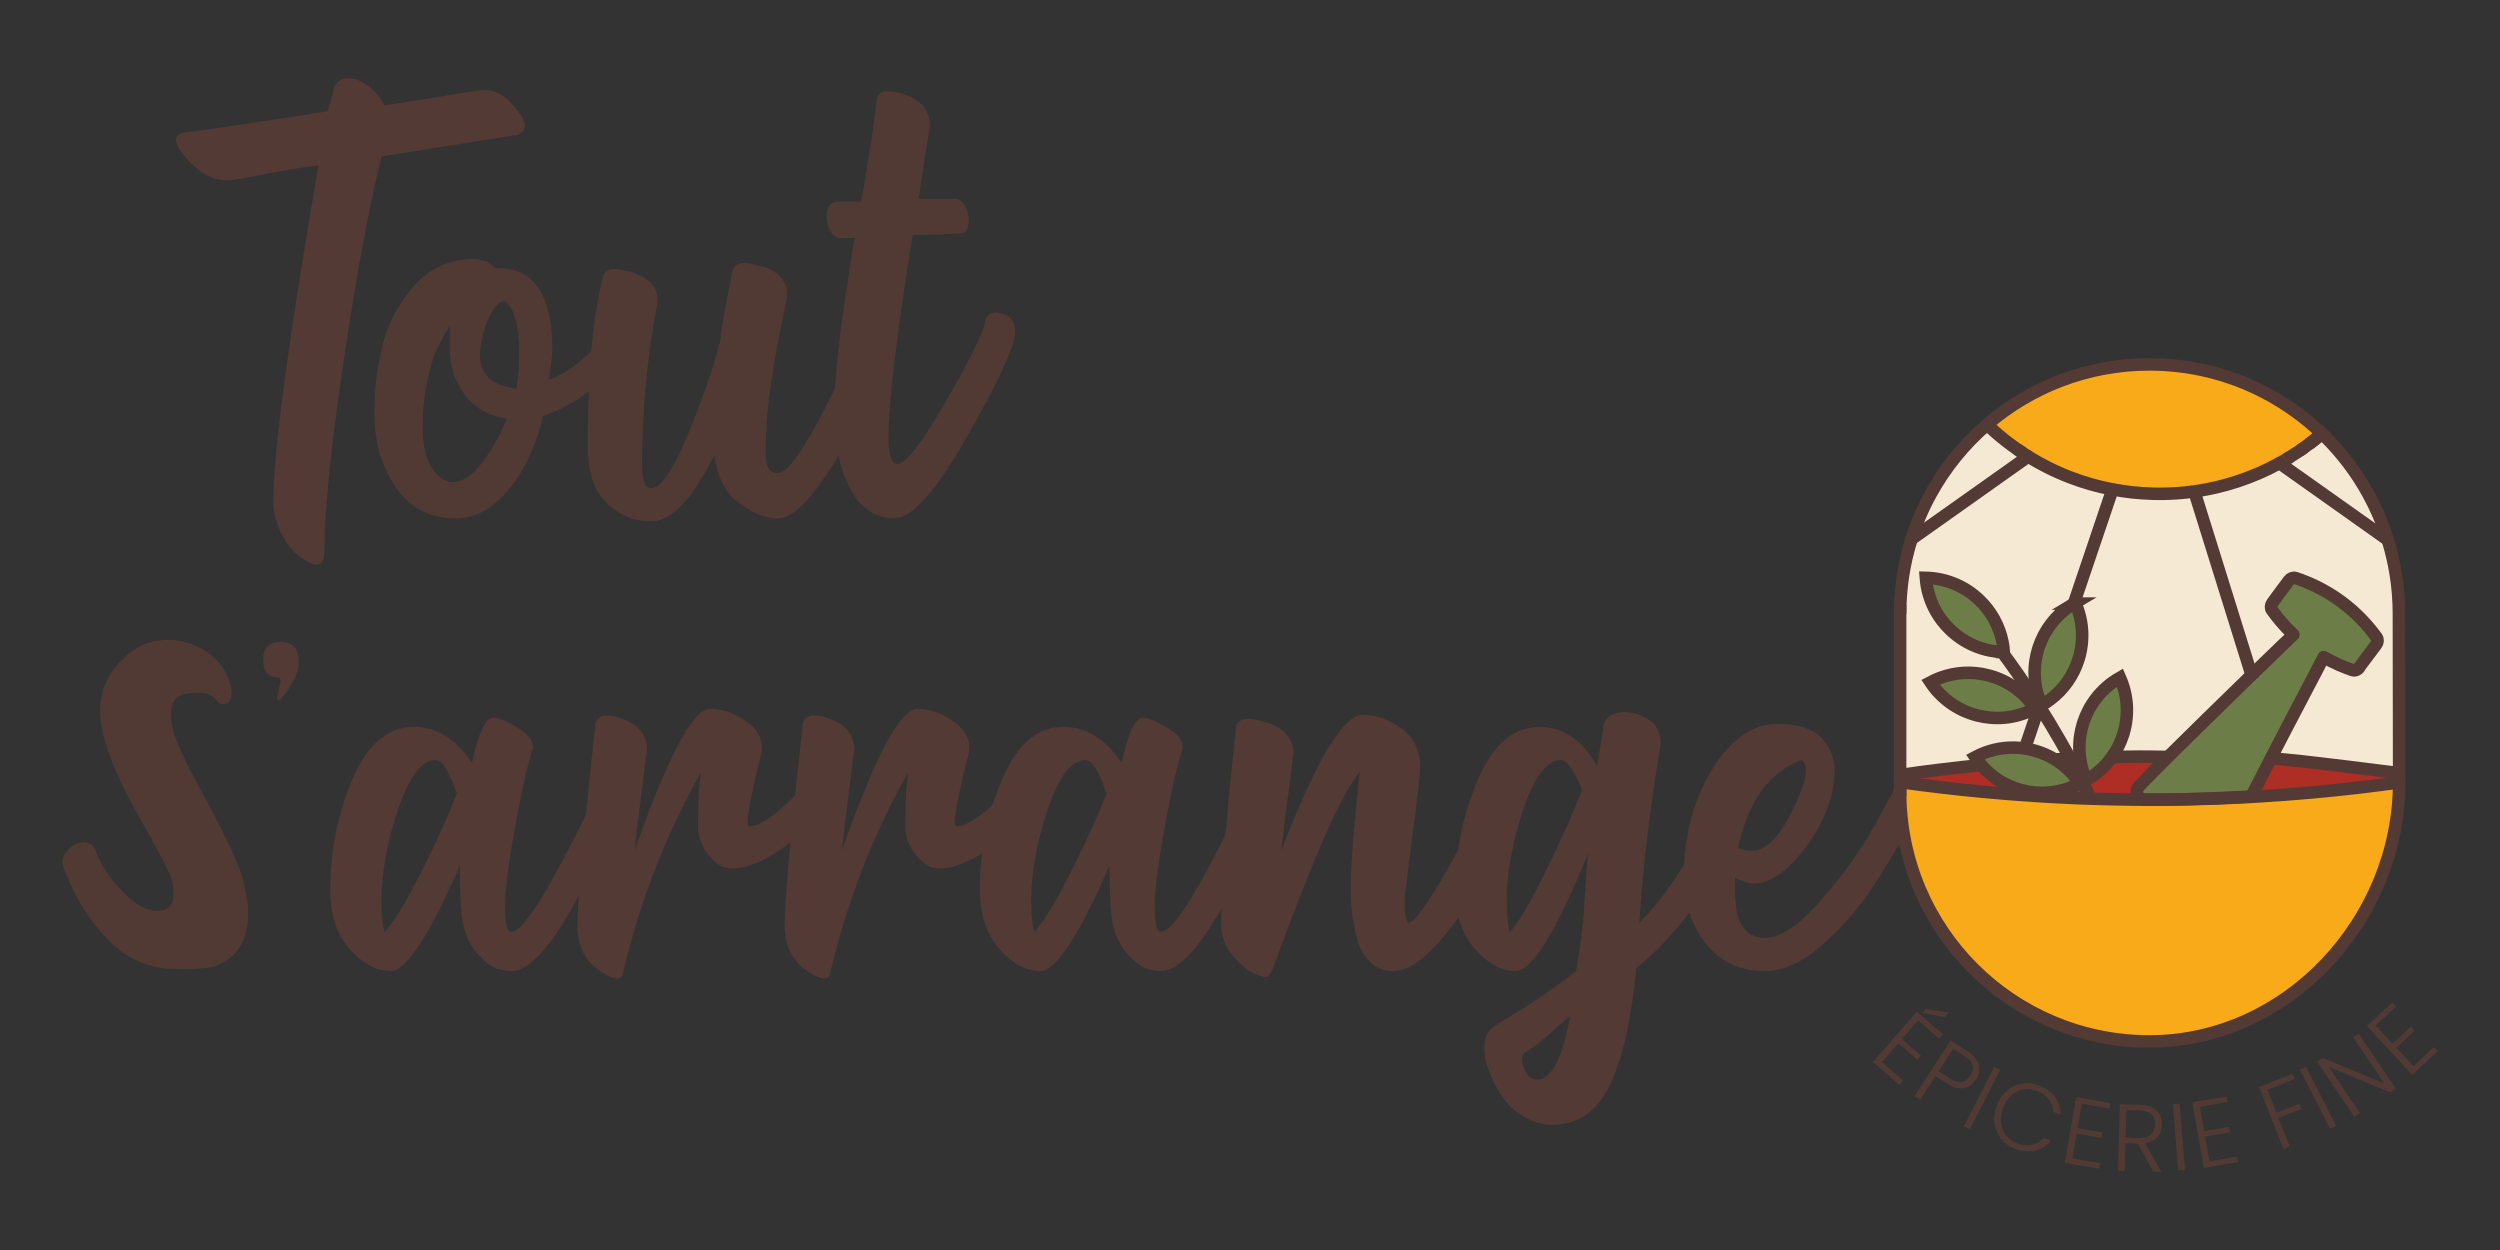<svg viewBox="0 0 1600 800" height="800" width="1600" xmlns="http://www.w3.org/2000/svg" id="Horizontal_couleur"><rect x="0" y="0" width="1600" height="800" fill="#333333" stroke="none"/><defs><style>.cls-1{fill:#533a34;}.cls-1,.cls-2,.cls-3,.cls-4,.cls-5,.cls-6{stroke-width:0px;}.cls-2{fill:#6c7d47;}.cls-3{fill:#f8aa19;}.cls-7{stroke-miterlimit:10;}.cls-7,.cls-8{fill:none;stroke:#533a34;stroke-width:8px;}.cls-8{stroke-linecap:round;stroke-linejoin:round;}.cls-9{opacity:.99;}.cls-4{fill:#523a34;}.cls-5{fill:#ae2d24;}.cls-6{fill:#f6e9d4;}</style></defs><path d="M347.7,266.149c-4.821,19.62-12.299,35.454-22.429,47.515-10.13,12.057-21.309,18.088-33.527,18.088-16.399,0-29.181-6.587-38.348-19.777-9.167-13.182-13.746-29.101-13.746-47.757,0-15.753,1.855-30.633,5.547-44.621,3.692-13.988,10.529-26.448,20.502-37.385,9.96-10.928,22.506-16.399,37.622-16.399,5.144,0,9.651,1.927,13.508,5.789h1.931c23.151,0,34.728,17.362,34.728,52.094,0,2.58-.323,5.954-.963,10.13-.649,4.184-.963,7.236-.963,9.167,8.356-2.894,17.281-8.925,26.771-18.092,9.481-9.163,15.834-17.281,19.055-24.36,2.245-3.535,4.74-4.982,7.478-4.342,2.729.649,5.063,2.495,6.994,5.551,1.927,3.06,2.245,5.869.963,8.441-4.184,9.646-12.706,20.26-25.565,31.834-12.868,11.577-26.049,19.62-39.558,24.122ZM324.549,268.076c-11.904-1.927-20.986-7.151-27.254-15.677-6.273-8.518-9.409-18.088-9.409-28.702v-15.435c-3.858,6.752-6.676,11.9-8.441,15.435-1.77,3.544-3.701,9.973-5.789,19.297-2.096,9.332-3.136,19.62-3.136,30.87,0,11.263,2.007,19.862,6.031,25.807,4.019,5.954,8.441,8.925,13.266,8.925,5.789,0,11.734-3.777,17.846-11.336,6.107-7.554,11.739-17.281,16.887-29.185ZM322.618,192.827c-3.544,0-6.994,4.023-10.372,12.057-3.378,8.042-5.063,15.605-5.063,22.675,0,12.222,7.715,19.293,23.155,21.224,1.277-5.139,1.927-13.508,1.927-25.086,0-6.103-.564-11.577-1.689-16.399-1.129-4.825-2.411-8.441-3.858-10.856-1.447-2.411-2.818-3.616-4.1-3.616Z" class="cls-4"></path><path d="M571.04,214.051c-1.286,12.541-11.017,35.297-29.181,68.255-18.172,32.971-32.886,49.446-44.141,49.446-7.715,0-16-3.293-24.84-9.888-8.849-6.587-14.073-16.802-15.677-30.633-14.158,28.303-27.662,42.452-40.521,42.452-10.614,0-20.019-3.862-28.222-11.577-8.199-7.72-12.299-19.938-12.299-36.663,0-46.305,3.213-82.319,9.646-108.05.968-5.144,6.273-6.43,15.919-3.862,10.928,2.58,17.201,7.72,18.813,15.435.318,1.931.318,3.862,0,5.789-6.438,34.418-9.646,68.501-9.646,102.266,0,10.296,1.927,15.435,5.789,15.435,6.103,0,13.746-10.928,22.913-32.801,9.163-21.865,16.318-42.448,21.466-61.745.641-7.07,2.088-16.157,4.342-27.254,2.245-11.094,3.374-16.797,3.374-17.124.968-5.139,6.273-6.43,15.919-3.858,10.932,2.576,17.201,7.72,18.813,15.435.318,1.931.318,3.858,0,5.789-.645,3.217-1.855,9.167-3.616,17.85-1.774,8.683-3.06,15.435-3.858,20.26-.811,4.821-1.774,11.017-2.894,18.571-1.133,7.558-1.931,14.875-2.415,21.945-.48,7.079-.721,14.315-.721,21.708,0,7.72,2.568,11.577,7.715,11.577,6.107,0,16.318-14.064,30.633-42.206,14.306-28.137,22.107-46.229,23.397-54.271.963-5.462,4.342-7.393,10.13-5.789,6.43,1.613,9.481,5.632,9.163,12.061v1.447Z" class="cls-4"></path><path d="M630.366,206.331c.968-5.462,4.342-7.393,10.13-5.789,6.43,1.613,9.485,5.632,9.167,12.061v1.447c-1.613,10.614-12.142,32.886-31.596,66.808-19.463,33.934-34.656,50.893-45.584,50.893-12.227,0-21.708-6.43-28.46-19.297-6.756-12.855-10.13-28.939-10.13-48.236,0-22.506,4.342-59.814,13.025-111.912h-9.167c-2.894,0-5.233-1.931-6.994-5.789-1.765-3.858-2.173-7.72-1.205-11.577.963-3.858,2.894-5.789,5.789-5.789h15.919c6.425-38.59,9.646-60.455,9.646-65.603.963-5.139,6.103-6.43,15.435-3.858,10.614,2.89,16.717,8.365,18.329,16.399.641,1.613.802,3.217.484,4.825-2.254,12.863-4.664,28.303-7.236,46.305h23.155c2.894,0,5.224,1.855,6.994,5.551,1.765,3.701,2.33,7.401,1.689,11.094-.649,3.701-2.254,5.547-4.825,5.547-.323,0-2.012.085-5.063.242-3.06.166-6.994.323-11.819.484-4.825.166-9.489.238-13.988.238-10.296,64.325-15.439,107.414-15.439,129.278,0,11.577,1.931,17.366,5.789,17.366,5.144,0,15.439-13.339,30.875-40.037,15.435-26.69,23.796-43.572,25.082-50.651Z" class="cls-4"></path><path d="M307.759,57.744c8.342-.966,16.046,3.209,23.107,12.518,6.095,7.704,6.574,12.841,1.445,15.403-.962.647-2.092.966-3.369.966-7.704,1.285-35.953,5.776-84.738,13.48-8.027,32.101-16.128,75.827-24.311,131.194-8.187,55.368-12.28,95.733-12.28,121.088,0,8.666-3.533,11.073-10.59,7.221-8.351-4.175-14.769-12.039-19.26-23.59-1.924-5.133-2.886-9.947-2.886-14.446,0-31.45,9.628-103.347,28.883-215.691-8.347.962-17.09,2.334-26.239,4.093-9.145,1.769-16.452,3.127-21.904,4.093-5.461.962-8.666,1.445-9.628,1.445-9.632,0-18.621-4.818-26.964-14.446-7.38-8.342-8.342-13.639-2.89-15.887.966-.315,1.928-.483,2.89-.483,11.556-1.277,41.72-5.776,90.514-13.48,2.567-7.704,3.852-12.194,3.852-13.48,1.277-4.818,4.093-7.38,8.424-7.704,4.335-.315,8.825,1.203,13.48,4.572,4.65,3.369,8.26,7.631,10.835,12.759,7.057-.962,17.888-2.648,32.498-5.055,14.601-2.407,24.311-3.925,29.129-4.572Z" class="cls-1"></path><path d="M404.291,503.797c-23.477,51.78-41.166,85.222-53.062,100.335-9.006,11.577-17.048,17.366-24.118,17.366-2.894,0-6.031-.56-9.405-1.689-3.378-1.125-7.401-4.261-12.061-9.409-4.664-5.139-7.8-11.734-9.405-19.777-1.29-6.43-1.931-18.648-1.931-36.659-19.62,45.028-34.414,67.533-44.379,67.533-9.01,0-17.689-4.66-26.049-13.992-8.365-9.32-12.541-22.022-12.541-38.106,0-24.759,4.74-48.313,14.23-70.67,9.481-22.348,22.586-33.523,39.311-33.523,14.472,0,26.851,7.715,37.147,23.151,4.172-19.293,8.679-28.939,13.504-28.939,3.535,0,9.001,2.254,16.403,6.752,7.393,4.507,10.287,9.332,8.683,14.472-3.221,9.646-6.922,26.049-11.098,49.204-4.18,23.151-6.268,40.203-6.268,51.131,0,10.296,1.282,15.435,3.858,15.435,5.789,0,16.318-14.387,31.596-43.173,15.27-28.774,24.678-48.478,28.218-59.092,1.608-2.894,3.934-4.1,6.998-3.616,3.051.484,5.861,2.169,8.441,5.063,2.568,2.894,3.208,5.632,1.927,8.204ZM292.378,507.655c-.323-.641-.721-1.689-1.205-3.136s-.887-2.568-1.205-3.374c-.323-.802-.806-1.85-1.447-3.136-.649-1.282-1.129-2.33-1.447-3.136-.323-.798-.806-1.689-1.447-2.652-.649-.968-1.205-1.765-1.689-2.415-.484-.637-.963-1.205-1.447-1.685-.484-.484-1.048-.883-1.689-1.21-.645-.314-1.286-.48-1.927-.48-9.01,0-17.052,10.538-24.122,31.596-7.075,21.067-10.61,40.759-10.61,59.092,0,7.715.641,14.153,1.927,19.293,5.466-5.462,13.186-18.007,23.155-37.627,9.965-19.611,17.684-36.659,23.155-51.131Z" class="cls-1"></path><path d="M521.987,492.22c2.894-5.789,6.913-6.107,12.061-.968,4.176,4.511,5.305,8.683,3.374,12.545-3.217,9.006-12.706,19.942-28.46,32.801-15.758,12.868-29.423,19.293-41.001,19.293-4.825,0-9.574-2.809-14.23-8.441-4.668-5.623-6.994-11.815-6.994-18.571,0-16.717.641-28.294,1.927-34.732-22.514,39.88-39.239,82.973-50.167,129.278-.963,3.862-4.991,3.701-12.057-.48-11.263-6.43-16.887-16.56-16.887-30.391,0-16.717,3.862-59.814,11.577-129.278.968-5.139,5.623-6.587,13.992-4.342,10.287,2.894,16.399,8.199,18.329,15.919.641,1.931.798,3.858.48,5.789-4.821,37.627-7.401,58.85-7.715,63.676,21.224-60.459,37.3-90.688,48.236-90.688,8.034,0,15.919,2.818,23.639,8.441,7.715,5.627,10.771,12.464,9.163,20.502-2.576,9.328-4.906,19.378-6.994,30.149-2.096,10.775-2.334,16.157-.721,16.157,5.462,0,13.339-4.74,23.634-14.23,10.287-9.481,16.56-16.959,18.813-22.429Z" class="cls-1"></path><path d="M654.635,492.22c2.894-5.789,6.913-6.107,12.061-.968,4.176,4.511,5.305,8.683,3.374,12.545-3.217,9.006-12.706,19.942-28.46,32.801-15.758,12.868-29.423,19.293-41.001,19.293-4.825,0-9.574-2.809-14.23-8.441-4.668-5.623-6.994-11.815-6.994-18.571,0-16.717.641-28.294,1.927-34.732-22.514,39.88-39.239,82.973-50.167,129.278-.963,3.862-4.991,3.701-12.057-.48-11.263-6.43-16.887-16.56-16.887-30.391,0-16.717,3.862-59.814,11.577-129.278.968-5.139,5.623-6.587,13.992-4.342,10.287,2.894,16.399,8.199,18.329,15.919.641,1.931.798,3.858.48,5.789-4.821,37.627-7.401,58.85-7.715,63.676,21.224-60.459,37.3-90.688,48.236-90.688,8.034,0,15.919,2.818,23.639,8.441,7.715,5.627,10.771,12.464,9.163,20.502-2.576,9.328-4.906,19.378-6.994,30.149-2.096,10.775-2.334,16.157-.721,16.157,5.462,0,13.339-4.74,23.634-14.23,10.287-9.481,16.56-16.959,18.813-22.429Z" class="cls-1"></path><path d="M820.084,503.797c-23.477,51.78-41.166,85.222-53.062,100.335-9.006,11.577-17.048,17.366-24.118,17.366-2.894,0-6.031-.56-9.405-1.689-3.378-1.125-7.401-4.261-12.061-9.409-4.664-5.139-7.8-11.734-9.405-19.777-1.29-6.43-1.931-18.648-1.931-36.659-19.62,45.028-34.414,67.533-44.379,67.533-9.01,0-17.689-4.66-26.049-13.992-8.365-9.32-12.541-22.022-12.541-38.106,0-24.759,4.74-48.313,14.23-70.67,9.481-22.348,22.586-33.523,39.311-33.523,14.472,0,26.851,7.715,37.147,23.151,4.172-19.293,8.679-28.939,13.504-28.939,3.535,0,9.001,2.254,16.403,6.752,7.393,4.507,10.287,9.332,8.683,14.472-3.221,9.646-6.922,26.049-11.098,49.204-4.18,23.151-6.268,40.203-6.268,51.131,0,10.296,1.282,15.435,3.858,15.435,5.789,0,16.318-14.387,31.596-43.173,15.27-28.774,24.678-48.478,28.218-59.092,1.608-2.894,3.934-4.1,6.998-3.616,3.051.484,5.861,2.169,8.441,5.063,2.568,2.894,3.208,5.632,1.927,8.204ZM708.172,507.655c-.323-.641-.721-1.689-1.205-3.136-.484-1.447-.887-2.568-1.205-3.374-.323-.802-.806-1.85-1.447-3.136-.649-1.282-1.129-2.33-1.447-3.136-.323-.798-.806-1.689-1.447-2.652-.649-.968-1.205-1.765-1.689-2.415-.484-.637-.963-1.205-1.447-1.685-.484-.484-1.048-.883-1.689-1.21-.645-.314-1.286-.48-1.927-.48-9.01,0-17.052,10.538-24.122,31.596-7.075,21.067-10.61,40.759-10.61,59.092,0,7.715.641,14.153,1.927,19.293,5.466-5.462,13.186-18.007,23.155-37.627,9.965-19.611,17.684-36.659,23.155-51.131Z" class="cls-1"></path><path d="M974.444,505.724c-1.29,4.825-4.583,13.109-9.893,24.844-5.305,11.743-11.9,24.602-19.777,38.59-7.881,13.988-16.725,26.215-26.529,36.663-9.816,10.453-18.737,15.677-26.775,15.677-6.111,0-11.259-2.245-15.435-6.756-4.184-4.499-6.994-10.368-8.441-17.604-1.447-7.236-2.338-12.783-2.652-16.645-.323-3.858-.484-7.55-.484-11.094,0-15.435,1.931-40.521,5.789-75.253-10.937,12.227-28.944,52.748-54.025,121.563-2.254,6.434-4.184,9.646-5.789,9.646-1.613,0-4.426-.883-8.441-2.652-4.027-1.765-8.441-5.547-13.266-11.336-4.825-5.789-7.236-12.702-7.236-20.744,0-25.722,3.213-67.533,9.646-125.416.968-5.144,6.273-6.43,15.919-3.862,11.577,2.894,18.329,8.369,20.26,16.403.641,1.613.798,3.217.484,4.825-.327,2.894-1.048,8.522-2.173,16.882-1.129,8.365-2.169,16.326-3.136,23.876-.963,7.558-1.77,14.557-2.411,20.986,22.191-57.887,39.558-86.831,52.098-86.831,8.356,0,16.56,2.894,24.602,8.683,8.034,5.789,12.057,13.831,12.057,24.118,0,4.507-1.205,16.004-3.616,34.49-2.415,18.495-4.265,33.209-5.547,44.137-1.29,10.937-.806,18.172,1.447,21.708,3.858,0,12.133-11.17,24.84-33.523,12.702-22.348,22.433-42.694,29.185-61.023,1.931-5.789,5.789-7.72,11.577-5.789,6.752,2.894,9.324,8.042,7.72,15.435Z" class="cls-1"></path><path d="M1120.601,507.655c-4.825,16.403-13.916,35.696-27.254,57.887-13.347,22.187-28.702,40.203-46.068,54.025-1.613,15.435-3.544,28.702-5.789,39.795-2.254,11.098-5.39,21.466-9.405,31.116-4.027,9.646-9.252,16.959-15.677,21.945-6.438,4.982-14.158,7.478-23.155,7.478-6.438,0-12.626-1.855-18.571-5.547-5.954-3.701-10.614-8.199-13.992-13.508-3.374-5.305-6.111-10.852-8.199-16.64-2.096-5.789-2.894-11.094-2.411-15.919.48-4.821,2.003-8.199,4.583-10.13.641-.649,3.051-2.254,7.236-4.821,4.172-2.58,8.356-5.148,12.541-7.72,4.176-2.576,9.481-6.111,15.919-10.614,6.43-4.499,12.541-8.997,18.329-13.504,2.572-15.435,3.858-24.436,3.858-27.013.641-4.176,1.282-11.976,1.931-23.397.641-11.412,1.282-19.696,1.931-24.844-20.587,50.167-36.022,75.253-46.31,75.253-9.01,0-17.689-4.66-26.049-13.992-8.365-9.32-12.541-22.022-12.541-38.106,0-24.759,4.821-48.313,14.472-70.67,9.646-22.348,22.828-33.523,39.553-33.523,14.79,0,27.013,8.365,36.663,25.082,2.568-15.435,3.858-23.796,3.858-25.082.641-5.144,4.1-8.204,10.372-9.167,6.268-.963,12.375.484,18.329,4.342,5.946,3.858,8.598,9.332,7.957,16.403-7.075,43.097-11.577,81.038-13.504,113.839,11.577-11.577,22.671-26.605,33.285-45.1,10.61-18.491,18.164-34.325,22.671-47.515,2.568-8.034,6.43-9.808,11.577-5.309,4.499,4.511,5.789,9.489,3.858,14.956ZM1012.546,505.724c-5.148-12.855-9.646-19.293-13.504-19.293-9.01,0-17.052,10.538-24.122,31.596-7.075,21.067-10.61,40.759-10.61,59.092,0,7.715.641,14.153,1.927,19.293,5.144-5.139,12.702-17.846,22.675-38.106,9.965-20.26,17.846-37.784,23.634-52.582ZM1004.831,650.442c-2.254,1.604-5.309,4.172-9.167,7.715-3.858,3.535-7.401,6.587-10.614,9.167-3.217,2.568-6.268,4.656-9.163,6.268-2.254,1.931-2.415,5.309-.484,10.13,1.931,4.825,4.66,7.236,8.199,7.236,9.324,0,16.403-13.504,21.228-40.517Z" class="cls-1"></path><path d="M1232.984,503.797c-.645,3.217-4.023,10.775-10.126,22.671-6.115,11.9-13.831,25.082-23.155,39.553-9.332,14.472-20.426,27.339-33.285,38.594-12.868,11.259-25.086,16.882-36.663,16.882-16.399,0-29.181-6.031-38.348-18.092-9.167-12.057-13.746-25.964-13.746-41.726,0-26.686,6.026-49.76,18.088-69.218,12.061-19.454,25.964-29.185,41.726-29.185,13.508,0,22.989,3.06,28.46,9.167,5.466,6.111,8.199,12.706,8.199,19.777,0,16.725-5.954,33.124-17.846,49.204-11.9,16.084-23.32,24.118-34.248,24.118-2.58,0-6.438-1.282-11.577-3.862v9.651c0,19.293,6.43,28.944,19.293,28.944,9.324,0,20.502-7.236,33.527-21.708,13.025-14.472,23.876-29.02,32.559-43.657,8.683-14.629,15.919-28.218,21.708-40.763,1.608-2.245,3.692-3.293,6.273-3.132,2.568.166,4.897,1.613,6.994,4.342,2.088,2.733,2.809,5.547,2.169,8.441ZM1112.389,542.387c1.282,1.29,4.503,1.931,9.651,1.931,8.356,0,16.882-8.844,25.565-26.533,8.683-17.684,10.449-28.137,5.305-31.354-20.583,7.715-34.091,26.372-40.521,55.956Z" class="cls-1"></path><path d="M139.838,617.401c9.501-3.77,16.198-12.495,17.956-22.565.81-4.639,1.202-9.305.937-13.925-.414-7.241-4.025-21.206-4.187-21.173-4.061-11.722-12.078-28.489-24.05-50.316-11.976-21.814-18.699-36.349-20.171-43.577-2.619-12.851.081-20.095,8.119-21.733,10.843-2.211,17.922-.297,21.245,5.712.963.645,2.271.9,3.921.768,1.642-.119,2.907-1.112,3.786-2.966.878-1.846,1.031-4.18.458-6.994-2.211-10.847-8.195-19.136-17.935-24.895-9.748-5.751-20.044-7.529-30.887-5.318-10.045,2.046-18.928,8.246-26.643,18.605-7.72,10.355-10.024,23.168-6.913,38.429,2.945,14.459,10.924,33.124,23.953,55.982,13.02,22.866,19.946,36.311,20.761,40.317,2.292,11.251.216,17.527-6.2,18.835-7.635,1.553-15.927-2.186-24.882-11.246-8.959-9.048-15.015-18.274-18.185-27.666-1.536-3.455-4.248-4.987-8.153-4.613-3.896.382-7.266,2.321-10.109,5.823-2.835,3.51-3.489,6.985-1.952,10.436,5.356,13.971,11.734,25.748,19.115,35.322,7.397,9.583,14.425,16.415,21.118,20.485,6.684,4.078,14.043,6.862,22.094,8.361,8.042,1.498,26.563.547,30.989-.352,2.065-.421,4.003-1.016,5.817-1.735Z" class="cls-4"></path><g class="cls-9"><path d="M1227.6,652.95l-10.395,12.001,12.192,10.558-2.313,2.667-12.189-10.558-10.554,12.191,13.569,11.75-2.313,2.667-16.784-14.541,27.881-32.194,16.788,14.541-2.313,2.667-13.569-11.75ZM1244.713,650.947l-14.17-2.696,2.15-2.484,14.529,2.281-2.51,2.9Z" class="cls-4"></path><path d="M1256.8,696.36c-3.225.573-6.844-.443-10.863-3.042l-7.2-4.66-9.849,15.223-3.575-2.313,23.103-35.709,10.778,6.976c3.985,2.581,6.383,5.459,7.2,8.645.811,3.18.214,6.325-1.791,9.423-1.984,3.062-4.589,4.882-7.804,5.457ZM1260.924,688.523c1.543-2.384,2.048-4.617,1.516-6.705-.536-2.086-2.269-4.077-5.196-5.966l-7.204-4.665-9.323,14.407,7.204,4.66c5.586,3.614,9.92,3.037,13.003-1.731Z" class="cls-4"></path><path d="M1280.086,684.704l-19.301,37.895-3.792-1.931,19.294-37.893,3.798,1.93Z" class="cls-4"></path><path d="M1284.051,698.39c2.818-2.508,6.033-4.105,9.632-4.79,3.598-.683,7.231-.378,10.904.922,4.477,1.584,7.933,4,10.375,7.249,2.442,3.252,3.707,7.066,3.795,11.445l-4.704-1.664c-.183-3.122-1.184-5.862-2.998-8.224-1.808-2.359-4.378-4.131-7.705-5.309-2.944-1.041-5.833-1.285-8.672-.743-2.839.546-5.386,1.867-7.638,3.977-2.252,2.108-3.978,4.865-5.182,8.265-1.204,3.407-1.591,6.627-1.156,9.664.431,3.03,1.577,5.657,3.446,7.861,1.865,2.211,4.263,3.836,7.214,4.877,3.324,1.177,6.43,1.426,9.32.746,2.883-.678,5.372-2.154,7.468-4.422l4.704,1.662c-2.805,3.308-6.186,5.45-10.147,6.415-3.951.968-8.15.666-12.582-.902-3.67-1.297-6.691-3.342-9.059-6.14-2.367-2.795-3.863-6.045-4.49-9.752-.624-3.707-.237-7.526,1.153-11.467,1.394-3.939,3.503-7.158,6.325-9.669Z" class="cls-4"></path><path d="M1332.376,706.384l-2.713,15.647,15.889,2.754-.604,3.475-15.886-2.75-2.754,15.884,17.683,3.064-.604,3.481-21.878-3.795,7.278-41.961,21.878,3.792-.607,3.475-17.683-3.064Z" class="cls-4"></path><path d="M1378.157,749.859l-10.035-18.046-7.844-.22-.492,17.761-4.253-.119,1.167-42.51,12.772.351c4.745.129,8.313,1.368,10.704,3.703,2.388,2.338,3.534,5.35,3.432,9.043-.085,3.079-1.038,5.682-2.862,7.804-1.825,2.12-4.467,3.456-7.933,4.009l10.456,18.365-5.111-.141ZM1360.376,728.127l8.57.239c3.327.092,5.854-.651,7.58-2.228,1.726-1.574,2.628-3.72,2.703-6.437.075-2.798-.675-4.982-2.255-6.544-1.58-1.565-4.114-2.396-7.604-2.491l-8.509-.236-.485,17.697Z" class="cls-4"></path><path d="M1394.928,706.299l3.402,42.392-4.243.337-3.402-42.388,4.243-.341Z" class="cls-4"></path><path d="M1407.877,708.322l2.764,15.635,15.879-2.812.614,3.473-15.876,2.813,2.812,15.874,17.673-3.129.614,3.473-21.861,3.875-7.431-41.936,21.872-3.876.614,3.476-17.673,3.134Z" class="cls-4"></path><path d="M1467.241,687.281l1.292,3.283-17.425,6.876,5.823,14.773,14.716-5.805,1.296,3.28-14.716,5.806,7.187,18.226-3.958,1.563-15.604-39.563,21.39-8.44Z" class="cls-4"></path><path d="M1475.774,682.649l19.301,37.898-3.795,1.931-19.297-37.898,3.792-1.931Z" class="cls-4"></path><path d="M1533.294,696.774l-3.531,2.379-39.507-16.528,19.976,29.675-3.534,2.381-23.744-35.278,3.531-2.381,39.473,16.477-19.942-29.625,3.531-2.377,23.747,35.276Z" class="cls-4"></path><path d="M1520.362,656.341l10.812,11.629,11.806-10.978,2.401,2.584-11.806,10.98,10.978,11.807,13.145-12.219,2.405,2.583-16.266,15.123-29.001-31.191,16.266-15.123,2.405,2.584-13.145,12.221Z" class="cls-4"></path></g><path d="M168.425,422.176c0-7.594,3.795-11.393,11.393-11.393,7.591,0,11.393,4.342,11.393,13.019,0,3.529-1.017,7.263-3.052,11.193-2.034,3.934-4.069,7.12-6.103,9.563-2.034,2.439-3.325,3.66-3.868,3.66-1.086,0-.952-2.439.408-7.324,1.356-4.882,1.221-7.324-.408-7.324-6.508,0-9.764-3.795-9.764-11.393Z" class="cls-1"></path><path d="M1535.439,494.8l.01,5.954c-17.542,2.452-36.135,4.635-55.706,6.397-11.444,1.03-23.228,1.926-35.321,2.637-14.184.845-28.801,1.442-43.84,1.761-7.921.165-15.966.247-24.124.247h-1.792c7.53-.01,14.957-.093,22.28-.247,14.019-.299,27.668-.845,40.945-1.597,1.803-.103,3.399-1.143,4.234-2.74,3.77-7.283,7.519-14.586,11.248-21.889,22.507,1.772,60.331,6.84,82.065,9.477Z" class="cls-5"></path><path d="M1535.294,392.803l.144,101.997c-21.734-2.637-59.558-7.705-82.065-9.477.021-.031.031-.072.051-.103,10.527-20.591,33.323-63.545,33.683-64.698,6.778,3.894,13.185,6.541,18.582,8.374,1.638.546,3.646-.391,4.594-2.266.175-.361,7.2-9.765,10.517-14.122,1.061-1.411,1.185-3.245.309-4.47-5.016-6.943-12.433-15.482-23.032-23.238-10.558-7.725-20.91-12.206-29.017-14.874-1.411-.464-3.09.175-4.12,1.555-.144.196-3.739,4.996-5.387,7.2-1.627,2.225-5.161,7.066-5.305,7.262-1.02,1.401-1.123,3.193-.268,4.409,3.389,4.779,7.901,10.321,13.793,15.853-.464.309-11.969,11.423-26.771,25.813l-36.629-117.51h.01c1.102-.155,2.204-.319,3.296-.505.237-.041.474-.072.711-.124.886-.144,1.761-.299,2.637-.464.227-.031.443-.072.67-.124.031-.01.062-.01.093-.021.124-.021.237-.041.361-.072.103-.021.196-.031.299-.051.834-.155,1.669-.319,2.482-.494,1.154-.237,2.307-.494,3.461-.762,2.297-.536,4.573-1.123,6.829-1.751,2.256-.639,4.491-1.318,6.706-2.04,9.394-3.08,18.387-7.015,26.926-11.712h.01l68.664,48.66.443-.144c4.749,15.132,7.324,31.201,7.324,47.898Z" class="cls-6"></path><path d="M1527.013,341.97c.33.979.649,1.957.958,2.936l-.443.144-68.664-48.66c1.318-.731,2.637-1.483,3.935-2.246h.021c1.03-.608,2.05-1.215,3.059-1.854,2.04-1.246,4.038-2.544,6.005-3.883l.01-.01c.989-.67,1.957-1.349,2.925-2.05.968-.69,1.926-1.391,2.884-2.112.958-.711,1.895-1.432,2.833-2.173.937-.731,1.864-1.473,2.781-2.235.917-.752,1.834-1.514,2.73-2.287.845.793,1.669,1.607,2.503,2.421,10.682,10.692,19.86,22.888,27.173,36.238,4.491,8.179,8.282,16.8,11.29,25.762v.01Z" class="cls-6"></path><path d="M1441.002,432.018c14.802-14.39,26.308-25.504,26.771-25.813-5.892-5.531-10.404-11.073-13.793-15.853-.855-1.215-.752-3.008.268-4.409.144-.196,3.677-5.037,5.305-7.262,1.648-2.204,5.243-7.004,5.387-7.2,1.03-1.38,2.709-2.019,4.12-1.555,8.107,2.668,18.459,7.149,29.017,14.874,10.599,7.756,18.016,16.296,23.032,23.238.876,1.226.752,3.059-.309,4.47-3.317,4.357-10.342,13.762-10.517,14.122-.948,1.875-2.956,2.812-4.594,2.266-5.398-1.834-11.805-4.481-18.582-8.374-.361,1.154-23.156,44.107-33.683,64.698-.021.031-.031.072-.051.103-3.729,7.303-7.478,14.606-11.248,21.889-.834,1.597-2.431,2.637-4.234,2.74-13.278.752-26.926,1.298-40.945,1.597-7.324.155-14.751.237-22.28.247-.7,0-1.401,0-2.091-.01-4.388-.093-6.592-5.398-3.533-8.601,6.036-6.325,12.196-12.556,18.438-18.737h.01c13.885-13.772,36.011-35.393,53.512-52.43Z" class="cls-2"></path><path d="M1479.743,507.151c19.571-1.761,38.164-3.945,55.706-6.397,0,88.153-71.61,165.768-159.763,165.768-88.132,0-159.578-71.466-159.578-159.608v-6.376c16.687,2.349,34.322,4.47,52.842,6.201,11.197,1.061,22.723,1.978,34.559,2.73,7.077.453,14.277.845,21.58,1.174.968.041,1.947.093,2.925.134,1.04.041,2.091.082,3.142.124.402.021.814.031,1.226.051,1.906.072,3.811.144,5.727.206,8.704.288,17.563.484,26.555.577,2.627.031,5.264.041,7.911.051.041.01.082.01.124.01h3.76c8.158,0,16.203-.082,24.124-.247,15.039-.319,29.656-.917,43.84-1.761,12.093-.711,23.877-1.607,35.321-2.637Z" class="cls-3"></path><path d="M1404.373,314.508c-.865.124-1.72.227-2.585.34-.876.103-1.741.206-2.616.299-.7.072-1.401.144-2.112.206-.577.062-1.133.103-1.71.155-.041,0-.093.01-.134.01s-.093.01-.134.01c-.134.01-.268.021-.391.031-.103.01-.206.021-.309.021-.525.041-1.04.082-1.566.113-.515.031-1.02.072-1.524.093-.515.031-1.03.062-1.535.082-.381.021-.762.041-1.154.051-.803.031-1.617.062-2.431.072-.062.01-.113.01-.175.01-.474.021-.948.021-1.421.031-.834.01-1.658.021-2.493.021-1.401,0-2.802-.021-4.182-.062-8.828-.227-17.48-1.174-25.896-2.781-9.312-1.761-18.345-4.347-27.008-7.664-1.174-.453-2.349-.917-3.513-1.401h-.01c-1.164-.484-2.328-.979-3.482-1.483h-.01c-.896-.391-1.803-.814-2.699-1.226-.041-.021-.072-.031-.113-.051-.783-.35-1.555-.721-2.328-1.102-.886-.422-1.772-.865-2.647-1.308-1.751-.886-3.492-1.803-5.212-2.761-.855-.474-1.71-.958-2.555-1.452-.443-.247-.876-.494-1.308-.752-1.04-.597-2.06-1.226-3.08-1.864h-.01c-1.185-.731-2.359-1.483-3.523-2.246-1.164-.773-2.307-1.545-3.451-2.338-.845-.597-1.689-1.195-2.524-1.803-.01-.01-.031-.021-.041-.031-.464-.33-.917-.67-1.37-1.009l-.34-.247c-.773-.567-1.535-1.143-2.287-1.731-.072-.051-.155-.113-.227-.175-.474-.371-.958-.731-1.421-1.123-.021-.01-.031-.031-.051-.041-.577-.443-1.143-.906-1.71-1.37-.536-.443-1.071-.886-1.607-1.339-.474-.391-.948-.793-1.411-1.205-.587-.494-1.174-1.009-1.751-1.524-1.04-.917-2.07-1.854-3.08-2.802-.505-.474-1.009-.948-1.514-1.432,27.925-24,64.255-38.514,103.975-38.514,1.03,0,2.06.01,3.08.041.062,0,.165-.01.237,0,33.961.69,65.327,12,90.903,30.747,5.676,4.151,11.063,8.673,16.131,13.525-.896.773-1.813,1.545-2.73,2.297s-1.844,1.504-2.781,2.235-1.875,1.463-2.833,2.173c-.958.721-1.916,1.421-2.884,2.112s-1.947,1.38-2.925,2.05l-.01.01c-1.967,1.339-3.966,2.637-6.005,3.883-1.009.628-2.029,1.246-3.059,1.854h-.021c-1.298.762-2.616,1.514-3.935,2.246h-.01c-8.539,4.697-17.532,8.632-26.926,11.712-2.215.721-4.45,1.401-6.706,2.04-2.256.628-4.532,1.215-6.829,1.751-1.154.268-2.307.525-3.461.762-.814.175-1.648.34-2.482.494-.103.021-.196.031-.299.051-.124.031-.237.051-.361.072-.031.01-.062.01-.093.021-.227.051-.443.093-.67.124-.876.165-1.751.319-2.637.464-.237.051-.474.082-.711.124-1.092.185-2.194.35-3.296.505h-.01Z" class="cls-3"></path><path d="M1404.373,314.508l36.629,117.51c-17.501,17.037-39.627,38.658-53.512,52.43h-.01v-.01c-15.235-.299-20.642-.288-35.877.082,3.039-4.223,5.47-8.992,7.149-14.194.01-.021.01-.051.021-.072.103-.319.196-.628.299-.948,3.657-12.247,2.534-24.794-2.287-35.62-3.111,1.772-6.036,3.852-8.725,6.232-2.41,2.132-4.635,4.501-6.613,7.087-1.823,2.359-3.461,4.903-4.862,7.612-1.267,2.452-2.359,5.027-3.245,7.725-.144.433-.278.855-.402,1.288-.7,2.338-1.226,4.676-1.576,7.025-.464,3.039-.649,6.077-.567,9.085.051,1.844.196,3.667.433,5.48-2.101.082-4.203.185-6.304.288-2.143-3.935-4.326-7.849-6.582-11.732-4.244-7.396-8.663-14.699-13.236-21.899l.762-2.235c.227.577.474,1.143.721,1.71,1.967-1.112,3.863-2.359,5.665-3.729,8.138-6.16,14.514-14.781,17.861-25.195.01-.021.021-.051.021-.072.103-.309.206-.628.299-.948,3.667-12.247,2.534-24.783-2.287-35.609-.288.165-.577.33-.865.505l24.248-71.703.268-.793.206-.597c8.416,1.607,17.068,2.555,25.896,2.781,1.38.041,2.781.062,4.182.062.834,0,1.658-.01,2.493-.021.474-.01.948-.01,1.421-.031.062,0,.113,0,.175-.01.814-.01,1.627-.041,2.431-.072.391-.01.773-.031,1.154-.051.505-.021,1.02-.051,1.535-.082.505-.021,1.009-.062,1.524-.093.525-.031,1.04-.072,1.566-.113.103,0,.206-.01.309-.021.124-.01.258-.021.391-.031.041,0,.093-.01.134-.01s.093-.01.134-.01c.577-.051,1.133-.093,1.71-.155.711-.062,1.411-.134,2.112-.206.876-.093,1.741-.196,2.616-.299.865-.113,1.72-.216,2.585-.34Z" class="cls-6"></path><path d="M1387.48,484.438v.01c-6.242,6.18-12.402,12.412-18.438,18.737-3.059,3.204-.855,8.508,3.533,8.601-2.647-.01-5.284-.021-7.911-.051-8.992-.093-17.851-.288-26.555-.577-1.72-3.585-3.482-7.149-5.295-10.692l2.41-1.226c1.967-1.112,3.852-2.359,5.655-3.719,4.079-3.08,7.695-6.768,10.723-11.001,15.235-.371,20.642-.381,35.877-.082Z" class="cls-5"></path><path d="M1374.666,511.796h-1.967c-.041,0-.082,0-.124-.01.69.01,1.391.01,2.091.01Z" class="cls-2"></path><path d="M1351.603,484.52c-3.028,4.234-6.644,7.921-10.723,11.001-1.803,1.36-3.688,2.606-5.655,3.719-1.246-2.791-2.246-5.707-2.977-8.694-.433-1.751-.773-3.523-1.02-5.325-.237-1.813-.381-3.636-.433-5.48-.082-3.008.103-6.046.567-9.085.35-2.349.876-4.687,1.576-7.025.124-.433.258-.855.402-1.288.886-2.699,1.978-5.274,3.245-7.725,1.401-2.709,3.039-5.253,4.862-7.612,1.978-2.585,4.203-4.955,6.613-7.087,2.688-2.379,5.614-4.46,8.725-6.232,4.821,10.826,5.943,23.372,2.287,35.62-.103.319-.196.628-.299.948-.01.021-.01.051-.021.072-1.679,5.202-4.11,9.971-7.149,14.194Z" class="cls-2"></path><path d="M1305.106,451.878l-3.234,9.559-.793,2.369-5.15,15.224v.01c-8.859-1.349-17.655-.309-25.649,2.699-2.122.793-4.182,1.731-6.17,2.791,1.185,1.782,2.482,3.492,3.894,5.119-16.275,1.586-35.723,4.028-51.915,6.314v-103.161c0-16.625,2.555-32.674,7.283-47.754l74.659-52.904h.01c1.02.639,2.04,1.267,3.08,1.864.433.258.865.505,1.308.752.845.494,1.7.979,2.555,1.452,1.72.958,3.461,1.875,5.212,2.761.876.443,1.761.886,2.647,1.308.773.381,1.545.752,2.328,1.102.041.021.072.031.113.051.896.412,1.803.834,2.699,1.226h.01c1.154.505,2.318.999,3.482,1.483h.01c1.164.484,2.338.948,3.513,1.401,8.663,3.317,17.697,5.902,27.008,7.664l-.206.597-.268.793-24.248,71.703c-.155.093-.299.175-.443.268-2.627,1.586-5.109,3.42-7.416,5.459-2.41,2.132-4.625,4.501-6.613,7.077-1.823,2.369-3.451,4.913-4.862,7.622-1.267,2.441-2.359,5.027-3.245,7.725-.134.422-.268.855-.402,1.288-.7,2.328-1.226,4.676-1.576,7.015-.464,3.049-.649,6.088-.567,9.085.093,3.677.587,7.303,1.452,10.816.546,2.215,1.236,4.388,2.06,6.51.062.155.124.319.196.474l-.762,2.235ZM1281.353,417.309c.381.021.762.031,1.143.041-.165-2.246-.474-4.491-.937-6.706-2.07-9.992-7.138-19.458-15.101-26.946-.021-.01-.041-.031-.062-.051-.237-.227-.484-.443-.721-.67-9.497-8.56-21.312-12.917-33.158-13.195.258,3.564.886,7.097,1.885,10.548.896,3.09,2.081,6.119,3.564,9.013,1.36,2.668,2.956,5.222,4.8,7.653,1.669,2.194,3.533,4.285,5.593,6.242.319.309.649.618.989.917,1.803,1.627,3.698,3.111,5.665,4.44,2.544,1.72,5.212,3.193,7.962,4.409,3.358,1.483,6.85,2.585,10.393,3.317,2.627.536,5.305.865,7.973.989h.01ZM1292.467,457.481c3.451-.999,6.778-2.349,9.93-4.038-6.572-9.868-16.563-17.511-28.883-20.962-.319-.093-.639-.175-.958-.258-.021,0-.041-.01-.072-.021-10.579-2.73-21.281-1.947-30.84,1.638-2.122.793-4.182,1.731-6.17,2.791,1.689,2.555,3.626,4.955,5.758,7.169,2.503,2.606,5.305,4.955,8.354,7.004,2.503,1.679,5.161,3.142,7.983,4.378,2.173.948,4.44,1.761,6.778,2.41.433.124.876.237,1.308.35,2.75.69,5.511,1.154,8.261,1.38,3.039.268,6.057.247,9.034-.031,3.245-.299,6.438-.906,9.518-1.813Z" class="cls-6"></path><path d="M1338.109,511.158c-1.916-.062-3.822-.134-5.727-.206-.412-.021-.824-.031-1.226-.051-1.051-.041-2.101-.082-3.142-.124-.979-.041-1.957-.093-2.925-.134-7.303-.33-14.503-.721-21.58-1.174l.134-2.163c2.668.165,5.325.134,7.942-.113,3.245-.299,6.428-.917,9.518-1.813,3.451-.999,6.778-2.359,9.93-4.038l1.772-.906c0,.01.01.021.01.031,1.813,3.543,3.574,7.107,5.295,10.692Z" class="cls-5"></path><path d="M1335.225,499.24l-2.41,1.226c0-.01-.01-.021-.01-.031-.33-.649-.659-1.288-.989-1.937-1.906-3.708-3.852-7.406-5.84-11.073-.35-.639-.69-1.277-1.051-1.916,2.101-.103,4.203-.206,6.304-.288.247,1.803.587,3.574,1.02,5.325.731,2.987,1.731,5.902,2.977,8.694Z" class="cls-5"></path><path d="M1331.816,498.498c.33.649.659,1.288.989,1.937l-1.772.906c-.68-1.02-1.391-2.009-2.143-2.967-3.749-4.852-8.395-9.065-13.772-12.35h.01c3.276-.196,6.531-.361,9.796-.515.361.639.7,1.277,1.051,1.916,1.988,3.667,3.935,7.365,5.84,11.073Z" class="cls-5"></path><path d="M1305.868,449.642c-.072-.155-.134-.319-.196-.474-.824-2.122-1.514-4.295-2.06-6.51-.865-3.513-1.36-7.138-1.452-10.816-.082-2.997.103-6.036.567-9.085.35-2.338.876-4.687,1.576-7.015.134-.433.268-.865.402-1.288.886-2.699,1.978-5.284,3.245-7.725,1.411-2.709,3.039-5.253,4.862-7.622,1.988-2.575,4.203-4.944,6.613-7.077,2.307-2.04,4.79-3.873,7.416-5.459.144-.093.288-.175.443-.268.288-.175.577-.34.865-.505,4.821,10.826,5.954,23.362,2.287,35.609-.093.319-.196.639-.299.948,0,.021-.01.051-.021.072-3.348,10.414-9.724,19.036-17.861,25.195-1.803,1.37-3.698,2.616-5.665,3.729-.247-.567-.494-1.133-.721-1.71Z" class="cls-2"></path><path d="M1268.003,489.65c-1.411-1.627-2.709-3.337-3.894-5.119,1.988-1.061,4.048-1.998,6.17-2.791,7.993-3.008,16.79-4.048,25.649-2.699,1.731.258,3.461.608,5.192,1.061.021,0,.051.01.072.021.319.082.639.165.958.258,4.676,1.308,9.023,3.224,12.969,5.645,5.377,3.286,10.023,7.499,13.772,12.35.752.958,1.463,1.947,2.143,2.967-3.152,1.679-6.479,3.039-9.93,4.038-3.09.896-6.273,1.514-9.518,1.813-2.616.247-5.274.278-7.942.113-.361-.021-.731-.051-1.092-.082-2.75-.227-5.511-.69-8.271-1.391-.433-.103-.865-.216-1.298-.34-2.349-.659-4.604-1.463-6.778-2.41-2.822-1.236-5.49-2.709-7.983-4.378-1.926-1.298-3.749-2.709-5.47-4.234-.999-.886-1.957-1.813-2.884-2.771-.649-.67-1.267-1.349-1.864-2.05Z" class="cls-2"></path><path d="M1324.924,485.509c-3.265.155-6.52.319-9.796.515h-.01c-3.945-2.421-8.292-4.337-12.969-5.645-.319-.093-.639-.175-.958-.258-.021-.01-.051-.021-.072-.021-1.731-.453-3.461-.803-5.192-1.061v-.01l5.15-15.224.793-2.369,3.234-9.559c4.573,7.2,8.992,14.503,13.236,21.899,2.256,3.883,4.44,7.798,6.582,11.732Z" class="cls-6"></path><path d="M1303.643,507.305l-.134,2.163c-11.835-.752-23.362-1.669-34.559-2.73-18.521-1.731-36.155-3.852-52.842-6.201v6.376h-.021v-10.95c16.193-2.287,35.64-4.728,51.915-6.314.597.7,1.215,1.38,1.864,2.05.927.958,1.885,1.885,2.884,2.771,1.72,1.524,3.543,2.936,5.47,4.234,2.493,1.669,5.161,3.142,7.983,4.378,2.173.948,4.429,1.751,6.778,2.41.433.124.865.237,1.298.34,2.761.7,5.521,1.164,8.271,1.391.361.031.731.062,1.092.082Z" class="cls-5"></path><path d="M1298.029,292.146l-74.659,52.904c3.142-10.084,7.272-19.746,12.289-28.852,9.281-16.934,21.528-31.973,36.052-44.468h.01c.505.484,1.009.958,1.514,1.432,1.009.948,2.04,1.885,3.08,2.802.577.515,1.164,1.03,1.751,1.524.464.412.937.814,1.411,1.205.536.453,1.071.896,1.607,1.339.567.464,1.133.927,1.71,1.37.021.01.031.031.051.041.464.391.948.752,1.421,1.123.072.062.155.124.227.175.752.587,1.514,1.164,2.287,1.731l.34.247c.453.34.906.68,1.37,1.009.01.01.031.021.041.031.834.608,1.679,1.205,2.524,1.803,1.143.793,2.287,1.576,3.451,2.338s2.338,1.514,3.523,2.246Z" class="cls-6"></path><path d="M1302.397,453.443c-3.152,1.689-6.479,3.039-9.93,4.038-3.08.906-6.273,1.514-9.518,1.813-2.977.278-5.995.299-9.034.031-2.75-.227-5.511-.69-8.261-1.38-.433-.113-.876-.227-1.308-.35-2.338-.649-4.604-1.463-6.778-2.41-2.822-1.236-5.48-2.699-7.983-4.378-3.049-2.05-5.851-4.398-8.354-7.004-2.132-2.215-4.069-4.615-5.758-7.169,1.988-1.061,4.048-1.998,6.17-2.791,9.559-3.585,20.261-4.367,30.84-1.638.031.01.051.021.072.021.319.082.639.165.958.258,12.32,3.451,22.311,11.094,28.883,20.962Z" class="cls-2"></path><path d="M1281.342,417.309c-2.668-.124-5.346-.453-7.973-.989-3.543-.731-7.035-1.834-10.393-3.317-2.75-1.215-5.418-2.688-7.962-4.409-1.967-1.329-3.863-2.812-5.665-4.44-.34-.299-.67-.608-.989-.917-2.06-1.957-3.925-4.048-5.593-6.242-1.844-2.431-3.44-4.986-4.8-7.653-1.483-2.894-2.668-5.923-3.564-9.013-.999-3.451-1.627-6.984-1.885-10.548,11.846.278,23.661,4.635,33.158,13.195.237.227.484.443.721.67.021.021.041.041.062.051,7.962,7.489,13.03,16.955,15.101,26.946.464,2.215.773,4.46.937,6.706-.381-.01-.762-.021-1.143-.041h-.01Z" class="cls-2"></path><path d="M1352.005,313.21c-9.312-1.761-18.345-4.347-27.008-7.664-1.174-.453-2.349-.917-3.513-1.401h-.01c-1.164-.484-2.328-.979-3.482-1.483h-.01c-.896-.391-1.803-.814-2.699-1.226-.041-.021-.072-.031-.113-.051-.783-.35-1.555-.721-2.328-1.102-.886-.422-1.772-.865-2.647-1.308-1.751-.886-3.492-1.803-5.212-2.761-.855-.474-1.71-.958-2.555-1.452-.443-.247-.876-.494-1.308-.752-1.04-.597-2.06-1.226-3.08-1.864" class="cls-8"></path><path d="M1458.853,296.389c-8.539,4.697-17.532,8.632-26.926,11.712-2.215.721-4.45,1.401-6.706,2.04-2.256.628-4.532,1.215-6.829,1.751-1.154.268-2.307.525-3.461.762-.814.175-1.648.34-2.482.494-.103.021-.196.031-.299.051-.124.031-.237.051-.361.072-.031.01-.062.01-.093.021-.227.051-.443.093-.67.124-.876.165-1.751.319-2.637.464-.237.051-.474.082-.711.124-1.092.185-2.194.35-3.296.505h-.01c-.865.124-1.72.227-2.585.34-.876.103-1.741.206-2.616.299-.7.072-1.401.144-2.112.206-.577.062-1.133.103-1.71.155-.041,0-.093.01-.134.01s-.093.01-.134.01c-.134.01-.268.021-.391.031-.103.01-.206.021-.309.021-.525.041-1.04.082-1.566.113-.515.031-1.02.072-1.524.093-.515.031-1.03.062-1.535.082-.381.021-.762.041-1.154.051-.803.031-1.617.062-2.431.072-.062.01-.113.01-.175.01-.474.021-.948.021-1.421.031-.834.01-1.658.021-2.493.021-1.401,0-2.802-.021-4.182-.062-8.828-.227-17.48-1.174-25.896-2.781" class="cls-7"></path><path d="M1462.798,294.144c-1.298.762-2.616,1.514-3.935,2.246" class="cls-7"></path><path d="M1294.507,289.9c-1.164-.773-2.307-1.545-3.451-2.338" class="cls-7"></path><path d="M1465.878,292.29c-1.009.628-2.029,1.246-3.059,1.854" class="cls-7"></path><path d="M1474.819,286.346c-.968.69-1.947,1.38-2.925,2.05" class="cls-7"></path><path d="M1271.722,271.73c27.925-24,64.255-38.514,103.975-38.514,1.03,0,2.06.01,3.08.041.062,0,.165-.01.237,0,33.961.69,65.327,12,90.903,30.747,5.676,4.151,11.063,8.673,16.131,13.525-.896.773-1.813,1.545-2.73,2.297s-1.844,1.504-2.781,2.235-1.875,1.463-2.833,2.173" class="cls-7"></path><path d="M1298.029,292.146c-1.185-.731-2.359-1.483-3.523-2.246s-2.307-1.545-3.451-2.338c-.845-.597-1.689-1.195-2.524-1.803-.01-.01-.031-.021-.041-.031-.464-.33-.917-.67-1.37-1.009l-.34-.247c-.773-.567-1.535-1.143-2.287-1.731-.072-.051-.155-.113-.227-.175-.474-.371-.958-.731-1.421-1.123-.021-.01-.031-.031-.051-.041-.577-.443-1.143-.906-1.71-1.37-.536-.443-1.071-.886-1.607-1.339-.474-.391-.948-.793-1.411-1.205-.587-.494-1.174-1.009-1.751-1.524-1.04-.917-2.07-1.854-3.08-2.802-.505-.474-1.009-.948-1.514-1.432h-.01c-14.524,12.495-26.771,27.534-36.052,44.468-5.016,9.106-9.147,18.768-12.289,28.852-4.728,15.08-7.283,31.129-7.283,47.754" class="cls-7"></path><path d="M1535.449,500.754l-.01-5.954-.144-101.997c0-16.697-2.575-32.766-7.324-47.898-.309-.979-.628-1.957-.958-2.936v-.01c-3.008-8.962-6.798-17.583-11.29-25.762-7.313-13.35-16.491-25.546-27.173-36.238-.834-.814-1.658-1.627-2.503-2.421-.896.773-1.813,1.535-2.73,2.287-.917.762-1.844,1.504-2.781,2.235-.937.742-1.875,1.463-2.833,2.173-.958.721-1.916,1.421-2.884,2.112-.968.7-1.937,1.38-2.925,2.05l-.01.01c-1.967,1.339-3.966,2.637-6.005,3.883-1.009.639-2.029,1.246-3.059,1.854" class="cls-7"></path><polyline points="1404.373 314.498 1404.373 314.508 1441.002 432.018 1441.878 434.82" class="cls-7"></polyline><polyline points="1223.37 345.05 1298.029 292.146 1298.04 292.146" class="cls-8"></polyline><polyline points="1295.928 479.03 1301.078 463.806 1301.872 461.437 1305.106 451.878 1305.868 449.642 1305.868 449.632" class="cls-7"></polyline><polyline points="1327.283 386.304 1351.531 314.601 1351.799 313.808 1352.005 313.21" class="cls-7"></polyline><path d="M1374.666,511.796h1.792c8.158,0,16.203-.082,24.124-.247,15.039-.319,29.656-.917,43.84-1.761,12.093-.711,23.877-1.607,35.321-2.637,19.571-1.761,38.164-3.945,55.706-6.397,0,88.153-71.61,165.768-159.763,165.768-88.132,0-159.578-71.466-159.578-159.608v-6.376c16.687,2.349,34.322,4.47,52.842,6.201,11.197,1.061,22.723,1.978,34.559,2.73,7.077.453,14.277.845,21.58,1.174.968.041,1.947.093,2.925.134,1.04.041,2.091.082,3.142.124.402.021.814.031,1.226.051,1.906.072,3.811.144,5.727.206,8.704.288,17.563.484,26.555.577,2.627.031,5.264.041,7.911.051" class="cls-7"></path><path d="M1372.575,511.786c.69.01,1.391.01,2.091.01" class="cls-8"></path><path d="M1387.48,484.438c-15.235-.299-20.642-.288-35.877.082h-.01" class="cls-7"></path><path d="M1268.013,489.65h-.01c-16.275,1.586-35.723,4.028-51.915,6.314" class="cls-7"></path><path d="M1315.118,486.024h.01c3.276-.196,6.531-.361,9.796-.515,2.101-.103,4.203-.206,6.304-.288" class="cls-7"></path><path d="M1451.993,485.221c.453.031.917.072,1.38.103,22.507,1.772,60.331,6.84,82.065,9.477" class="cls-7"></path><path d="M1281.342,417.309c-2.668-.124-5.346-.453-7.973-.989-3.543-.731-7.035-1.834-10.393-3.317-2.75-1.215-5.418-2.688-7.962-4.409-1.967-1.329-3.863-2.812-5.665-4.44-.34-.299-.67-.608-.989-.917-2.06-1.957-3.925-4.048-5.593-6.242-1.844-2.431-3.44-4.986-4.8-7.653-1.483-2.894-2.668-5.923-3.564-9.013-.999-3.451-1.627-6.984-1.885-10.548,11.846.278,23.661,4.635,33.158,13.195.237.227.484.443.721.67.021.021.041.041.062.051,7.962,7.489,13.03,16.955,15.101,26.946.464,2.215.773,4.46.937,6.706-.381-.01-.762-.021-1.143-.041" class="cls-7"></path><path d="M1327.283,386.304c.288-.175.577-.34.865-.505,4.821,10.826,5.954,23.362,2.287,35.609-.093.319-.196.639-.299.948,0,.021-.01.051-.021.072-3.348,10.414-9.724,19.036-17.861,25.195-1.803,1.37-3.698,2.616-5.665,3.729-.247-.567-.494-1.133-.721-1.71-.072-.155-.134-.319-.196-.474-.824-2.122-1.514-4.295-2.06-6.51-.865-3.513-1.36-7.138-1.452-10.816-.082-2.997.103-6.036.567-9.085.35-2.338.876-4.687,1.576-7.015.134-.433.268-.865.402-1.288.886-2.699,1.978-5.284,3.245-7.725,1.411-2.709,3.039-5.253,4.862-7.622,1.988-2.575,4.203-4.944,6.613-7.077,2.307-2.04,4.79-3.873,7.416-5.459.144-.093.288-.175.443-.268Z" class="cls-7"></path><path d="M1302.397,453.443c-3.152,1.689-6.479,3.039-9.93,4.038-3.08.906-6.273,1.514-9.518,1.813-2.977.278-5.995.299-9.034.031-2.75-.227-5.511-.69-8.261-1.38-.433-.113-.876-.227-1.308-.35-2.338-.649-4.604-1.463-6.778-2.41-2.822-1.236-5.48-2.699-7.983-4.378-3.049-2.05-5.851-4.398-8.354-7.004-2.132-2.215-4.069-4.615-5.758-7.169,1.988-1.061,4.048-1.998,6.17-2.791,9.559-3.585,20.261-4.367,30.84-1.638.031.01.051.021.072.021.319.082.639.165.958.258,12.32,3.451,22.311,11.094,28.883,20.962Z" class="cls-7"></path><path d="M1335.225,499.24c-1.246-2.791-2.246-5.707-2.977-8.694-.433-1.751-.773-3.523-1.02-5.325-.237-1.813-.381-3.636-.433-5.48-.082-3.008.103-6.046.567-9.085.35-2.349.876-4.687,1.576-7.025.124-.433.258-.855.402-1.288.886-2.699,1.978-5.274,3.245-7.725,1.401-2.709,3.039-5.253,4.862-7.612,1.978-2.585,4.203-4.955,6.613-7.087,2.688-2.379,5.614-4.46,8.725-6.232,4.821,10.826,5.943,23.372,2.287,35.62-.103.319-.196.628-.299.948-.01.021-.01.051-.021.072-1.679,5.202-4.11,9.971-7.149,14.194-3.028,4.234-6.644,7.921-10.723,11.001-1.803,1.36-3.688,2.606-5.655,3.719Z" class="cls-7"></path><path d="M1331.033,501.341c-3.152,1.679-6.479,3.039-9.93,4.038-3.09.896-6.273,1.514-9.518,1.813-2.616.247-5.274.278-7.942.113-.361-.021-.731-.051-1.092-.082-2.75-.227-5.511-.69-8.271-1.391-.433-.103-.865-.216-1.298-.34-2.349-.659-4.604-1.463-6.778-2.41-2.822-1.236-5.49-2.709-7.983-4.378-1.926-1.298-3.749-2.709-5.47-4.234-.999-.886-1.957-1.813-2.884-2.771-.649-.67-1.267-1.349-1.864-2.05-1.411-1.627-2.709-3.337-3.894-5.119,1.988-1.061,4.048-1.998,6.17-2.791,7.993-3.008,16.79-4.048,25.649-2.699,1.731.258,3.461.608,5.192,1.061.021,0,.051.01.072.021.319.082.639.165.958.258,4.676,1.308,9.023,3.224,12.969,5.645,5.377,3.286,10.023,7.499,13.772,12.35.752.958,1.463,1.947,2.143,2.967Z" class="cls-7"></path><path d="M1281.342,417.298v.01h.01c3.77,5.099,7.458,10.239,11.073,15.461,4.264,6.17,8.416,12.423,12.453,18.757.072.113.144.237.227.35,4.573,7.2,8.992,14.503,13.236,21.899,2.256,3.883,4.44,7.798,6.582,11.732.361.639.7,1.277,1.051,1.916,1.988,3.667,3.935,7.365,5.84,11.073.33.649.659,1.288.989,1.937,0,.01.01.021.01.031,1.813,3.543,3.574,7.107,5.295,10.692" class="cls-7"></path><path d="M1387.48,484.438v.01h.01c13.885-13.772,36.011-35.393,53.512-52.43,14.802-14.39,26.308-25.504,26.771-25.813-5.892-5.531-10.404-11.073-13.793-15.853-.855-1.215-.752-3.008.268-4.409.144-.196,3.677-5.037,5.305-7.262,1.648-2.204,5.243-7.004,5.387-7.2,1.03-1.38,2.709-2.019,4.12-1.555,8.107,2.668,18.459,7.149,29.017,14.874,10.599,7.756,18.016,16.296,23.032,23.238.876,1.226.752,3.059-.309,4.47-3.317,4.357-10.342,13.762-10.517,14.122-.948,1.875-2.956,2.812-4.594,2.266-5.398-1.834-11.805-4.481-18.582-8.374-.361,1.154-23.156,44.107-33.683,64.698-.021.031-.031.072-.051.103-3.729,7.303-7.478,14.606-11.248,21.889-.834,1.597-2.431,2.637-4.234,2.74-13.278.752-26.926,1.298-40.945,1.597-7.324.155-14.751.237-22.28.247h-1.967c-.041,0-.082,0-.124-.01-4.388-.093-6.592-5.398-3.533-8.601,6.036-6.325,12.196-12.556,18.438-18.737" class="cls-8"></path><path d="M1527.528,345.05l-68.664-48.66h-.01" class="cls-8"></path><polyline points="1216.088 509.335 1216.088 506.914 1216.088 495.964 1216.088 392.803 1216.088 387.231" class="cls-7"></polyline></svg>